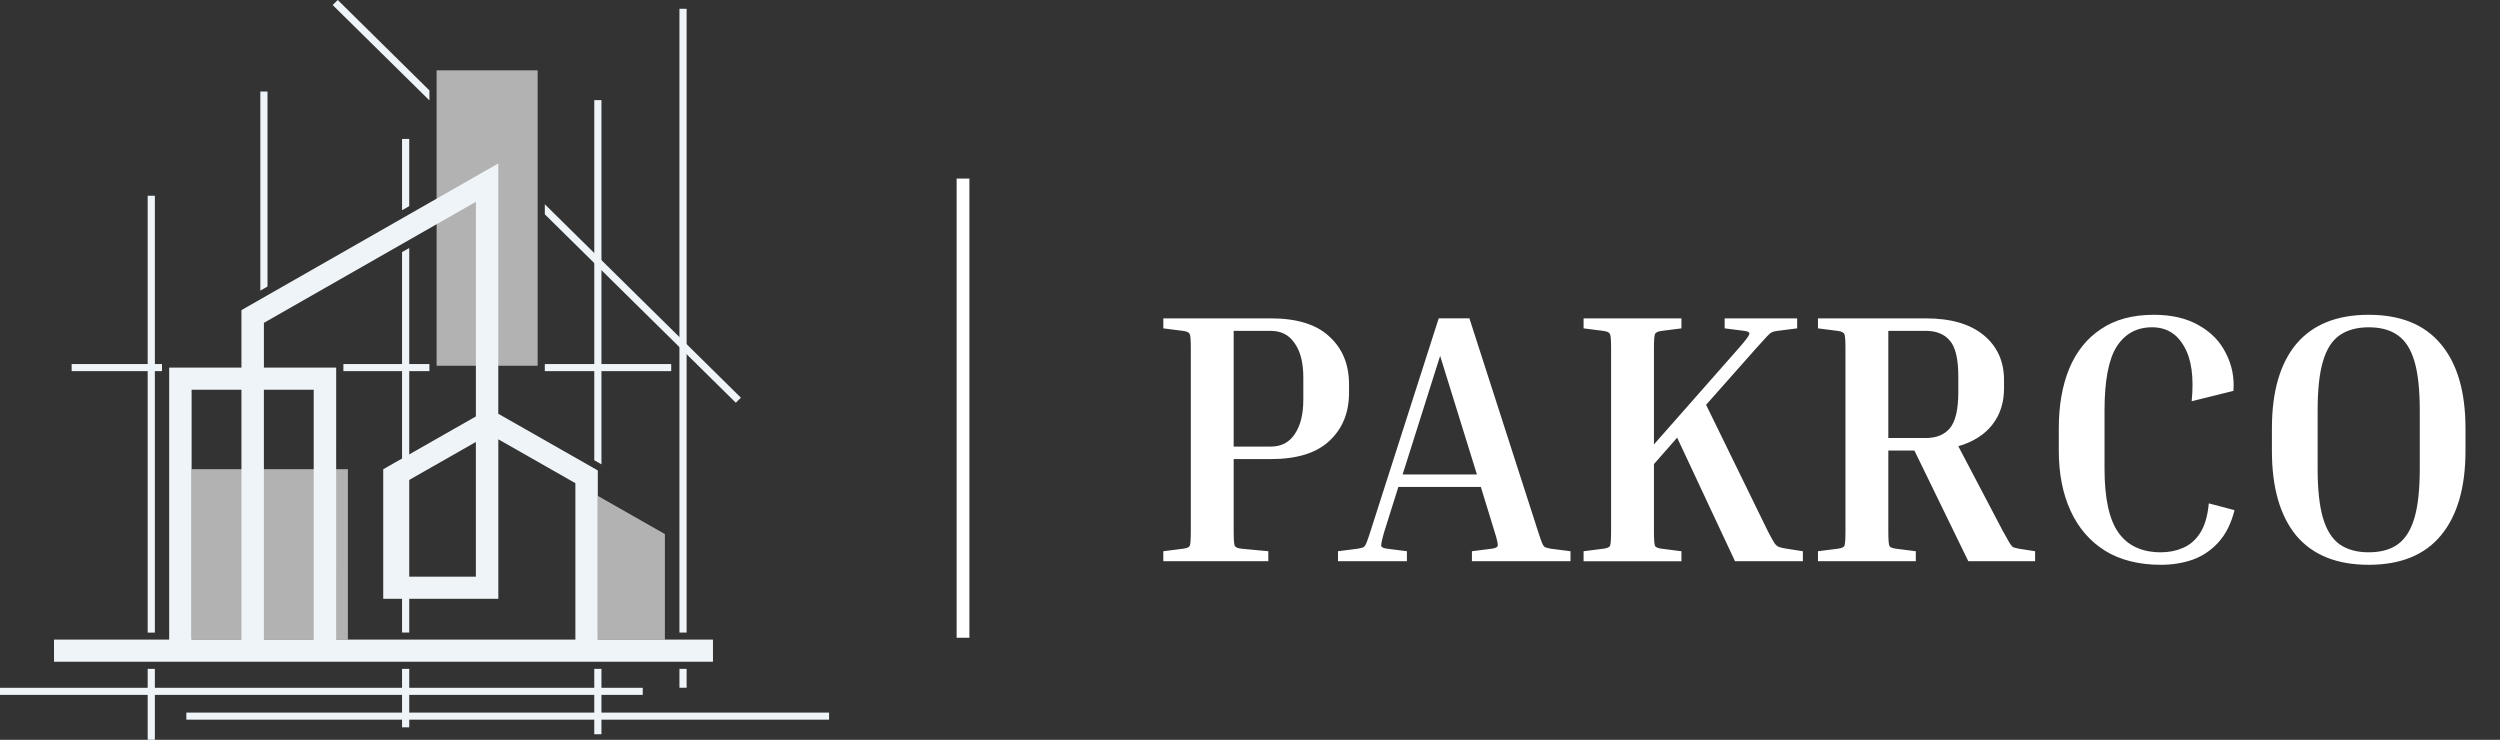 <svg fill="none" height="58" viewBox="0 0 196 58" width="196" xmlns="http://www.w3.org/2000/svg" xmlns:xlink="http://www.w3.org/1999/xlink"><rect x="0" y="0" width="196" height="58" fill="#333333" stroke="none"/><clipPath id="a"><path d="m0 0h65v58h-65z"/></clipPath><g clip-path="url(#a)"><path d="m27.274 36.784h-12.252v13.362h12.252z" fill="#b2b2b2"/><g fill="#eef4f8"><path d="m52.623 28.542h-9.909v.555h9.909z"/><path d="m33.666 28.542h-6.744v.555h6.744z"/><path d="m12.699 28.542h-7.081v.555h7.081z"/><path d="m12.141 52.439h-.563v5.557h.563z"/><path d="m12.141 15.346h-.563v34.251h.563z"/><path d="m42.714 16.015 15.373 15.165-.399.394-14.974-14.772z"/><path d="m26.48 0 7.186 7.089v.783l-7.586-7.478z"/><path d="m47.154 52.439h-.563v5.125h.563z"/><path d="m47.154 7.853v28.552l-.563-.323v-28.229z"/><path d="m50.392 53.924h-50.392v.555h50.392z"/><path d="m53.831 52.439h-.563v1.48h.563z"/><path d="m53.831.688h-.563v48.904h.563z"/><path d="m31.521 16.48v-5.59h.563v5.272z"/><path d="m31.521 49.592v-29.828l.563-.318v30.146z"/><path d="m32.084 52.439h-.563v4.584h.563z"/></g><path clip-rule="evenodd" d="m52.128 41.871-5.253-2.99v11.265h5.253z" fill="#b2b2b2" fill-rule="evenodd"/><path d="m65 55.869h-50.392v.555h50.392z" fill="#eef4f8"/><path clip-rule="evenodd" d="m20.41 22.786.563-.323v-15.289h-.563z" fill="#eef4f8" fill-rule="evenodd"/><path d="m42.152 5.514h-7.922v23.161h7.922z" fill="#b2b2b2"/><path d="m37.308 45.207v-10.558l-5.503 3.137v7.426h5.503zm-10.953 4.94h18.755v-12.266l-6.042-3.44v11.635.868h-.88-7.263-.88v-.868-8.788-.498l.438-.252 6.826-3.891v-16.826l-16.619 9.49v3.507h4.786.88v.868zm-5.666 0h3.906v-19.593h-3.906zm-5.666 0h3.906v-19.593h-3.906zm-10.789 0h9.029v-20.461-.868h.88 4.786v-4.005-.498l.438-.252 18.38-10.496 1.318-.754v1.504 18.122l7.36 4.19.443.252v.498 12.764h9.029v1.737h-51.661z" fill="#eef4f8"/></g><path d="m75.5 14v36" stroke="#fff"/><path d="m91.204 25.744v-.784h8.428c2.053 0 3.584.476 4.592 1.428 1.027.933 1.54 2.184 1.54 3.752v.644c0 1.568-.513 2.828-1.54 3.78-1.008.952-2.539 1.428-4.592 1.428h-2.912v5.656c0 .635.028 1.017.084 1.148.056.112.233.187.532.224l2.1.196v.784h-8.232v-.784l1.54-.196c.299-.037.476-.112.532-.224.056-.131.084-.513.084-1.148v-14.336c0-.635-.028-1.008-.084-1.12-.056-.131-.233-.215-.532-.252zm8.428.196h-2.912v9.072h2.912c.821 0 1.447-.327 1.876-.98.448-.653.672-1.549.672-2.688v-1.764c0-1.139-.224-2.025-.672-2.66-.429-.653-1.055-.98-1.876-.98zm10.67 17.276v.784h-5.404v-.784l1.54-.196c.206-.037.355-.075.448-.112.094-.056.178-.177.252-.364.075-.187.178-.485.308-.896l5.348-16.688h2.408l5.376 16.688c.131.411.234.709.308.896.075.187.159.308.252.364.112.037.262.075.448.112l1.54.196v.784h-7.728v-.784l1.54-.196c.299-.037.458-.112.476-.224.038-.131-.046-.513-.252-1.148l-1.064-3.472h-6.468l-1.092 3.472c-.186.635-.27 1.017-.252 1.148.019.112.178.187.476.224zm-.336-6.02h5.824l-2.884-9.296zm14.187-11.452v-.784h7.672v.784l-1.54.196c-.298.037-.476.121-.532.252-.056.112-.084.485-.084 1.12v7.532l6.636-7.532c.542-.616.822-.989.84-1.12.038-.131-.093-.215-.392-.252l-1.54-.196v-.784h5.684v.784l-1.54.196c-.186.019-.336.056-.448.112s-.252.177-.42.364-.438.485-.812.896l-3.92 4.424 4.844 9.912c.206.392.364.681.476.868s.243.308.392.364c.15.056.355.103.616.14l1.26.196v.784h-5.32l-4.536-9.688-1.82 2.072v5.264c0 .635.028 1.017.084 1.148.056.112.234.187.532.224l1.54.196v.784h-7.672v-.784l1.54-.196c.299-.037.476-.112.532-.224.056-.131.084-.513.084-1.148v-14.336c0-.635-.028-1.008-.084-1.12-.056-.131-.233-.215-.532-.252zm18.375 0v-.784h8.456c1.96 0 3.472.439 4.536 1.316s1.596 2.053 1.596 3.528v.644c0 1.12-.308 2.072-.924 2.856s-1.502 1.344-2.66 1.68l3.5 6.664c.224.411.392.709.504.896s.215.308.308.364c.112.037.262.075.448.112l1.26.196v.784h-5.236l-4.228-8.68h-2.044v6.328c0 .635.028 1.017.084 1.148.056.112.234.187.532.224l1.54.196v.784h-7.672v-.784l1.54-.196c.299-.037.476-.112.532-.224.056-.131.084-.513.084-1.148v-14.336c0-.635-.028-1.008-.084-1.12-.056-.131-.233-.215-.532-.252zm8.456.196h-2.94v8.4h2.94c.822 0 1.447-.252 1.876-.756.448-.523.672-1.475.672-2.856v-1.204c0-1.381-.224-2.324-.672-2.828-.429-.504-1.054-.756-1.876-.756zm18.435 18.34c-1.718 0-3.174-.364-4.368-1.092-1.195-.747-2.1-1.792-2.716-3.136s-.925-2.912-.925-4.704v-1.764c0-1.792.271-3.351.813-4.676.56-1.344 1.39-2.38 2.492-3.108 1.101-.747 2.482-1.12 4.144-1.12 1.418 0 2.604.28 3.556.84.952.541 1.652 1.269 2.1 2.184.466.896.662 1.876.588 2.94l-3.276.812c.186-1.867-.01-3.295-.588-4.284-.56-1.008-1.4-1.512-2.52-1.512-1.195 0-2.119.504-2.772 1.512-.635 1.008-.952 2.679-.952 5.012v4.564c0 2.315.364 3.985 1.092 5.012s1.838 1.54 3.332 1.54c.616 0 1.185-.112 1.708-.336.541-.224.989-.607 1.344-1.148.373-.56.606-1.344.7-2.352l2.016.532c-.262 1.045-.682 1.885-1.26 2.52-.579.635-1.26 1.092-2.044 1.372-.766.261-1.587.392-2.464.392zm23.875-10.696v1.764c0 2.875-.644 5.087-1.932 6.636-1.27 1.531-3.155 2.296-5.656 2.296-2.502 0-4.396-.765-5.684-2.296-1.27-1.549-1.904-3.761-1.904-6.636v-1.764c0-2.875.634-5.077 1.904-6.608 1.288-1.531 3.182-2.296 5.684-2.296 2.501 0 4.386.765 5.656 2.296 1.288 1.531 1.932 3.733 1.932 6.608zm-3.584-1.4c0-1.643-.14-2.931-.42-3.864-.28-.952-.719-1.633-1.316-2.044-.579-.411-1.335-.616-2.268-.616-.915 0-1.671.205-2.268.616-.598.411-1.036 1.092-1.316 2.044-.28.933-.42 2.221-.42 3.864v4.564c0 1.624.14 2.912.42 3.864s.718 1.643 1.316 2.072c.597.411 1.353.616 2.268.616.933 0 1.689-.205 2.268-.616.597-.429 1.036-1.12 1.316-2.072s.42-2.24.42-3.864z" fill="#fff"/></svg>
